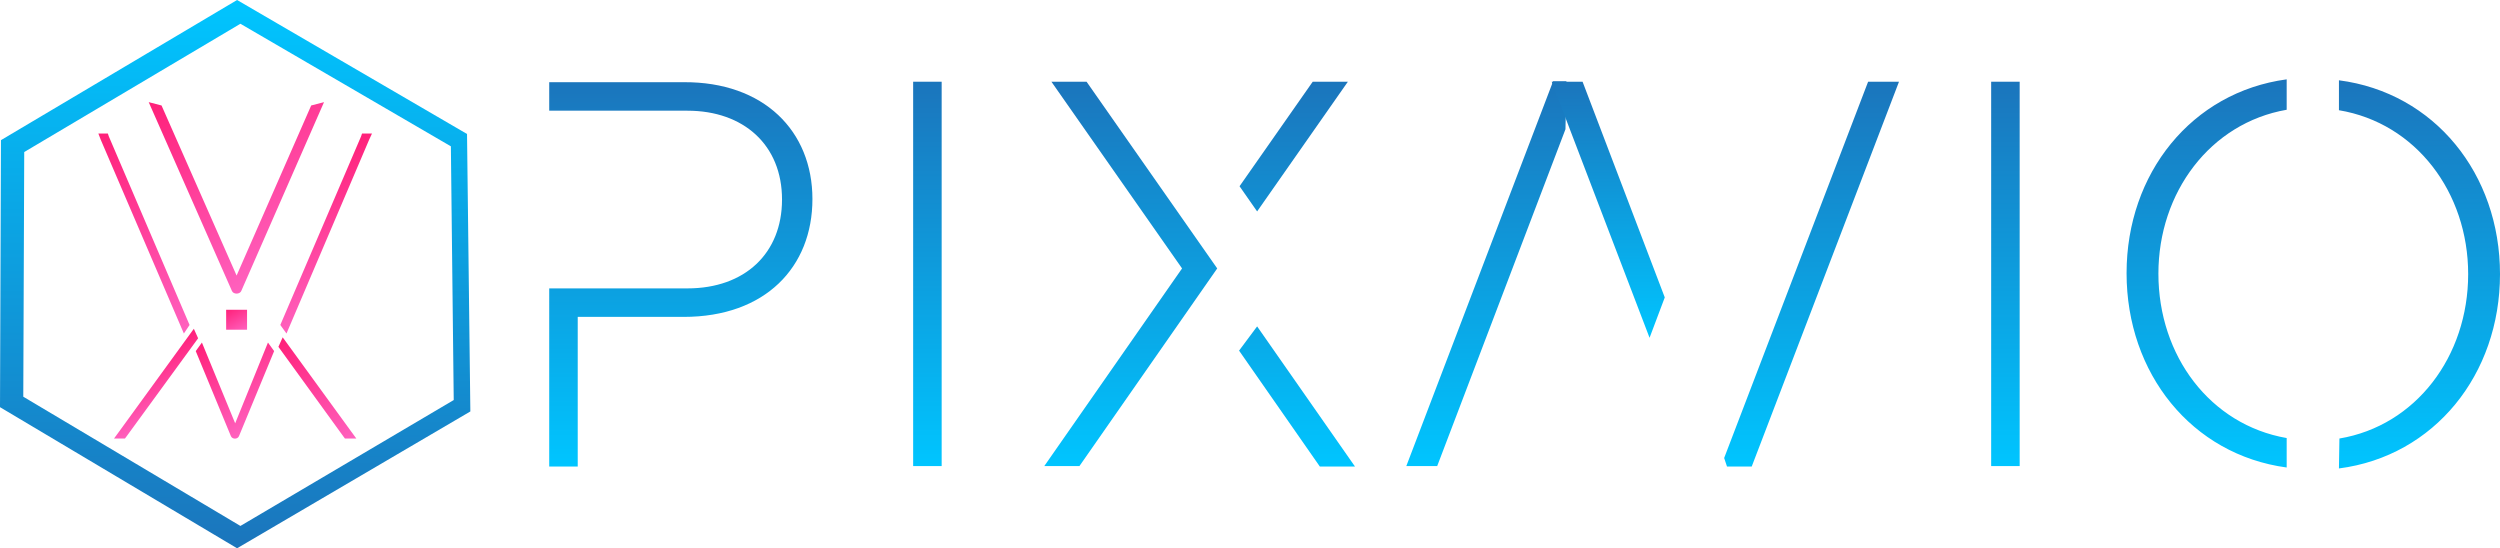 <!-- Generator: Adobe Illustrator 25.2.3, SVG Export Plug-In . SVG Version: 6.00 Build 0)  -->
<svg xmlns="http://www.w3.org/2000/svg" xmlns:xlink="http://www.w3.org/1999/xlink" version="1.1" id="Layer_1" x="0px" y="0px" viewBox="0 0 526.2 115.4" style="enable-background:new 0 0 526.2 115.4;" xml:space="preserve">
<style type="text/css">
	.st0{fill:url(#SVGID_1_);}
	.st1{fill:url(#SVGID_2_);}
	.st2{fill:url(#SVGID_3_);}
	.st3{fill:url(#SVGID_4_);}
	.st4{fill:url(#SVGID_5_);}
	.st5{fill:url(#SVGID_6_);}
	.st6{fill:url(#SVGID_7_);}
	.st7{fill:url(#SVGID_8_);}
	.st8{fill:url(#SVGID_9_);}
	.st9{fill:url(#SVGID_10_);}
	.st10{fill:url(#SVGID_11_);}
	.st11{fill:url(#SVGID_12_);}
	.st12{fill:url(#SVGID_13_);}
	.st13{fill:url(#SVGID_14_);}
	.st14{fill:url(#SVGID_15_);}
	.st15{fill:url(#SVGID_16_);}
	.st16{fill:url(#SVGID_17_);}
	.st17{fill:url(#SVGID_18_);}
	.st18{fill:url(#SVGID_19_);}
	.st19{fill:url(#SVGID_20_);}
	.st20{fill:url(#SVGID_21_);}
	.st21{fill:url(#SVGID_22_);}
	.st22{fill:url(#SVGID_23_);}
	.st23{fill:url(#SVGID_24_);}
	.st24{fill:url(#SVGID_25_);}
	.st25{fill:url(#SVGID_26_);}
	.st26{fill:url(#SVGID_27_);}
	.st27{fill:url(#SVGID_28_);}
	.st28{fill:url(#SVGID_29_);}
	.st29{fill:url(#SVGID_30_);}
	.st30{fill:url(#SVGID_31_);}
	.st31{fill:url(#SVGID_32_);}
	.st32{fill:url(#SVGID_33_);}
	.st33{fill:url(#SVGID_34_);}
	.st34{fill:url(#SVGID_35_);}
	.st35{fill:url(#SVGID_36_);}
	.st36{fill:url(#SVGID_37_);}
	.st37{fill:url(#SVGID_38_);}
	.st38{fill:url(#SVGID_39_);}
	.st39{fill:url(#SVGID_40_);}
	.st40{fill:url(#SVGID_41_);}
	.st41{fill:url(#SVGID_42_);}
	.st42{fill:url(#SVGID_43_);}
	.st43{fill:url(#SVGID_44_);}
	.st44{fill:url(#SVGID_45_);}
	.st45{fill:url(#SVGID_46_);}
	.st46{fill:url(#SVGID_47_);}
	.st47{fill:url(#SVGID_48_);}
	.st48{fill:url(#SVGID_49_);}
	.st49{fill:url(#SVGID_50_);}
	.st50{fill:url(#SVGID_51_);}
	.st51{fill:url(#SVGID_52_);}
	.st52{fill:url(#SVGID_53_);}
	.st53{fill:url(#SVGID_54_);}
	.st54{fill:url(#SVGID_55_);}
	.st55{fill:url(#SVGID_56_);}
	.st56{fill:url(#SVGID_57_);}
	.st57{fill:url(#SVGID_58_);}
	.st58{fill:url(#SVGID_59_);}
	.st59{fill:url(#SVGID_60_);}
	.st60{fill:url(#SVGID_61_);}
	.st61{fill:url(#SVGID_62_);}
	.st62{fill:url(#SVGID_63_);}
	.st63{fill:url(#SVGID_64_);}
	.st64{fill:url(#SVGID_65_);}
	.st65{fill:url(#SVGID_66_);}
	.st66{fill:url(#SVGID_67_);}
	.st67{fill:url(#SVGID_68_);}
	.st68{fill:url(#SVGID_69_);}
	.st69{fill:url(#SVGID_70_);}
	.st70{fill:url(#SVGID_71_);}
	.st71{fill:url(#SVGID_72_);}
	.st72{fill:url(#SVGID_73_);}
	.st73{fill:url(#SVGID_74_);}
	.st74{fill:url(#SVGID_75_);}
	.st75{fill:url(#SVGID_76_);}
	.st76{fill:url(#SVGID_77_);}
	.st77{fill:url(#SVGID_78_);}
	.st78{fill:url(#SVGID_79_);}
	.st79{fill:url(#SVGID_80_);}
	.st80{fill:url(#SVGID_81_);}
	.st81{fill:url(#SVGID_82_);}
	.st82{fill:url(#SVGID_83_);}
	.st83{fill:url(#SVGID_84_);}
	.st84{fill:url(#SVGID_85_);}
	.st85{fill:url(#SVGID_86_);}
	.st86{fill:url(#SVGID_87_);}
	.st87{fill:url(#SVGID_88_);}
	.st88{fill:url(#SVGID_89_);}
	.st89{fill:url(#SVGID_90_);}
	.st90{fill:url(#SVGID_91_);}
	.st91{fill:url(#SVGID_92_);}
	.st92{fill:url(#SVGID_93_);}
	.st93{fill:url(#SVGID_94_);}
	.st94{fill:url(#SVGID_95_);}
	.st95{fill:url(#SVGID_96_);}
	.st96{fill:url(#SVGID_97_);}
	.st97{fill:url(#SVGID_98_);}
	.st98{fill:url(#SVGID_99_);}
	.st99{fill:url(#SVGID_100_);}
	.st100{fill:url(#SVGID_101_);}
	.st101{fill:url(#SVGID_102_);}
	.st102{fill:url(#SVGID_103_);}
	.st103{fill:url(#SVGID_104_);}
	.st104{fill:url(#SVGID_105_);}
	.st105{fill:url(#SVGID_106_);}
	.st106{fill:url(#SVGID_107_);}
	.st107{fill:url(#SVGID_108_);}
	.st108{fill:url(#SVGID_109_);}
	.st109{fill:url(#SVGID_110_);}
	.st110{fill:url(#SVGID_111_);}
	.st111{fill:url(#SVGID_112_);}
	.st112{fill:url(#SVGID_113_);}
	.st113{fill:url(#SVGID_114_);}
	.st114{fill:url(#SVGID_115_);}
	.st115{fill:url(#SVGID_116_);}
	.st116{fill:url(#SVGID_117_);}
	.st117{fill:url(#SVGID_118_);}
	.st118{fill:url(#SVGID_119_);}
	.st119{fill:url(#SVGID_120_);}
	.st120{fill:url(#SVGID_121_);}
	.st121{fill:url(#SVGID_122_);}
	.st122{fill:url(#SVGID_123_);}
	.st123{fill:url(#SVGID_124_);}
	.st124{fill:url(#SVGID_125_);}
	.st125{fill:url(#SVGID_126_);}
	.st126{fill:url(#SVGID_127_);}
	.st127{fill:url(#SVGID_128_);}
	.st128{fill:url(#SVGID_129_);}
	.st129{fill:url(#SVGID_130_);}
	.st130{fill:url(#SVGID_131_);}
	.st131{fill:url(#SVGID_132_);}
	.st132{fill:url(#SVGID_133_);}
	.st133{fill:url(#SVGID_134_);}
	.st134{fill:url(#SVGID_135_);}
	.st135{fill:url(#SVGID_136_);}
	.st136{fill:url(#SVGID_137_);}
	.st137{opacity:0.5;clip-path:url(#SVGID_139_);}
	.st138{fill:none;stroke:#070095;stroke-width:3;stroke-miterlimit:10;}
	.st139{fill:url(#SVGID_140_);}
	.st140{fill:url(#SVGID_141_);}
	.st141{fill:url(#SVGID_142_);}
	.st142{fill:url(#SVGID_143_);}
	.st143{fill:url(#SVGID_144_);}
	.st144{fill:url(#SVGID_145_);}
	.st145{fill:url(#SVGID_146_);}
	.st146{fill:url(#SVGID_147_);}
	.st147{fill:url(#SVGID_148_);}
	.st148{fill:url(#SVGID_149_);}
	.st149{fill:url(#SVGID_150_);}
	.st150{fill:url(#SVGID_151_);}
	.st151{fill:url(#SVGID_152_);}
	.st152{fill:url(#SVGID_153_);}
	.st153{fill:url(#SVGID_154_);}
	.st154{fill:url(#SVGID_155_);}
	.st155{fill:url(#SVGID_156_);}
	.st156{opacity:0.5;clip-path:url(#SVGID_158_);}
	.st157{fill:url(#SVGID_159_);}
	.st158{fill:url(#SVGID_160_);}
	.st159{fill:url(#SVGID_161_);}
	.st160{fill:url(#SVGID_162_);}
	.st161{fill:url(#SVGID_163_);}
	.st162{fill:url(#SVGID_164_);}
	.st163{fill:url(#SVGID_165_);}
	.st164{fill:url(#SVGID_166_);}
	.st165{fill:url(#SVGID_167_);}
	.st166{fill:url(#SVGID_168_);}
	.st167{fill:url(#SVGID_169_);}
	.st168{fill:url(#SVGID_170_);}
	.st169{fill:url(#SVGID_171_);}
	.st170{fill:url(#SVGID_172_);}
	.st171{fill:url(#SVGID_173_);}
	.st172{fill:url(#SVGID_174_);}
	.st173{fill:url(#SVGID_175_);}
	.st174{opacity:0.5;clip-path:url(#SVGID_177_);}
	.st175{fill:url(#SVGID_178_);}
	.st176{fill:url(#SVGID_179_);}
	.st177{fill:url(#SVGID_180_);}
	.st178{fill:url(#SVGID_181_);}
	.st179{fill:url(#SVGID_182_);}
	.st180{fill:url(#SVGID_183_);}
	.st181{fill:url(#SVGID_184_);}
	.st182{fill:url(#SVGID_185_);}
</style>
<g>
	<g>
		<linearGradient id="SVGID_1_" gradientUnits="userSpaceOnUse" x1="49.48" y1="0" x2="49.48" y2="115.447">
			<stop offset="1.497109e-06" style="stop-color:#00C5FF"/>
			<stop offset="1" style="stop-color:#1B75BC"/>
		</linearGradient>
		<path class="st0" d="M98.3,28.2L49.9,0L0.2,29.5L0,85.7l49.9,29.7L99,86.6L98.3,28.2z M50.6,110.7L4.9,83.5L5.1,32L50.6,5    l44.3,25.8l0.6,53.4L50.6,110.7z"/>
		<linearGradient id="SVGID_2_" gradientUnits="userSpaceOnUse" x1="51.216" y1="69.785" x2="48.302" y2="64.738">
			<stop offset="1.358586e-06" style="stop-color:#FF61BE"/>
			<stop offset="1" style="stop-color:#FF2079"/>
		</linearGradient>
		<polygon class="st1" points="49.7,69.4 47.6,69.4 47.6,65.2 49.7,65.2 49.9,65.2 52,65.2 52,69.4 49.9,69.4   "/>
		<g>
			<linearGradient id="SVGID_3_" gradientUnits="userSpaceOnUse" x1="35.874" y1="86.812" x2="29.461" y2="75.704">
				<stop offset="1.358586e-06" style="stop-color:#FF61BE"/>
				<stop offset="1" style="stop-color:#FF2079"/>
			</linearGradient>
			<polygon class="st2" points="25.1,90.8 24,92.3 26.3,92.3 26.6,91.9 41.7,71.2 40.8,69.2    "/>
			<linearGradient id="SVGID_4_" gradientUnits="userSpaceOnUse" x1="73.02" y1="93.465" x2="59.909" y2="70.754">
				<stop offset="1.358586e-06" style="stop-color:#FF61BE"/>
				<stop offset="1" style="stop-color:#FF2079"/>
			</linearGradient>
			<polygon class="st3" points="72.3,91.9 72.6,92.3 75,92.3 73.9,90.8 59.5,71 58.6,73    "/>
			<linearGradient id="SVGID_5_" gradientUnits="userSpaceOnUse" x1="41.795" y1="68.359" x2="19.078" y2="29.011">
				<stop offset="1.358586e-06" style="stop-color:#FF61BE"/>
				<stop offset="1" style="stop-color:#FF2079"/>
			</linearGradient>
			<polygon class="st4" points="22.9,28.7 22.7,28.1 20.7,28.1 21.2,29.4 38.7,70.2 39.9,68.4    "/>
			<linearGradient id="SVGID_6_" gradientUnits="userSpaceOnUse" x1="76.063" y1="61.072" x2="61.826" y2="36.412">
				<stop offset="1.358586e-06" style="stop-color:#FF61BE"/>
				<stop offset="1" style="stop-color:#FF2079"/>
			</linearGradient>
			<polygon class="st5" points="78.3,28.1 76.2,28.1 76,28.7 59,68.4 60.3,70.2 77.7,29.4    "/>
			<linearGradient id="SVGID_7_" gradientUnits="userSpaceOnUse" x1="56.427" y1="88.446" x2="45.867" y2="70.156">
				<stop offset="1.358586e-06" style="stop-color:#FF61BE"/>
				<stop offset="1" style="stop-color:#FF2079"/>
			</linearGradient>
			<path class="st6" d="M49.5,89.1l-7-17l-1.3,1.8l7.4,17.9c0.3,0.7,1.4,0.7,1.7,0l7.4-17.9l-1.3-1.8L49.5,89.1z"/>
		</g>
		<linearGradient id="SVGID_8_" gradientUnits="userSpaceOnUse" x1="65.245" y1="53.062" x2="43.085" y2="14.68">
			<stop offset="1.358586e-06" style="stop-color:#FF61BE"/>
			<stop offset="1" style="stop-color:#FF2079"/>
		</linearGradient>
		<path class="st7" d="M34,22.2L49.8,58l15.7-35.8l2.7-0.7L50.8,61.2c-0.3,0.8-1.7,0.8-2,0L31.3,21.5L34,22.2z"/>
	</g>
	<g>
		<linearGradient id="SVGID_9_" gradientUnits="userSpaceOnUse" x1="143.293" y1="98.153" x2="143.293" y2="17.184">
			<stop offset="0" style="stop-color:#00C5FF"/>
			<stop offset="1" style="stop-color:#1B75BC"/>
		</linearGradient>
		<path class="st8" d="M171,41.9c0,14.3-9.9,24.8-27.1,24.8h-22.3v31.5h-6V60.7h29.1c12.1,0,19.9-7.4,19.9-18.7    c0-11.5-8.1-18.7-19.9-18.7h-29.1v-6h28.3C160.8,17.2,171,27.6,171,41.9z"/>
		<linearGradient id="SVGID_10_" gradientUnits="userSpaceOnUse" x1="195.194" y1="98.153" x2="195.194" y2="17.231">
			<stop offset="0" style="stop-color:#00C5FF"/>
			<stop offset="1" style="stop-color:#1B75BC"/>
		</linearGradient>
		<path class="st9" d="M192.2,17.2h6v80.9h-6V17.2z"/>
		<linearGradient id="SVGID_11_" gradientUnits="userSpaceOnUse" x1="252.502" y1="98.153" x2="252.502" y2="17.184">
			<stop offset="0" style="stop-color:#00C5FF"/>
			<stop offset="1" style="stop-color:#1B75BC"/>
		</linearGradient>
		<path class="st10" d="M285.2,98.2h-7.4l-17-24.4l3.8-5.1L285.2,98.2z M260.9,39.2l15.4-22h7.4l-19.1,27.3L260.9,39.2z M248.8,56.5    l-27.5-39.3h7.4l27.5,39.3l-29,41.6h-7.4L248.8,56.5z"/>
		<linearGradient id="SVGID_12_" gradientUnits="userSpaceOnUse" x1="312.888" y1="98.153" x2="312.888" y2="17.184">
			<stop offset="0" style="stop-color:#00C5FF"/>
			<stop offset="1" style="stop-color:#1B75BC"/>
		</linearGradient>
		<path class="st11" d="M329.5,27.2l-27,70.9H296l30.9-81h2.8"/>
		<linearGradient id="SVGID_13_" gradientUnits="userSpaceOnUse" x1="338.529" y1="71.086" x2="338.529" y2="17.184">
			<stop offset="0" style="stop-color:#00C5FF"/>
			<stop offset="1" style="stop-color:#1B75BC"/>
		</linearGradient>
		<polygon class="st12" points="333.1,17.2 350.4,62.6 347.2,71.1 326.6,17.2   "/>
		<linearGradient id="SVGID_14_" gradientUnits="userSpaceOnUse" x1="381.312" y1="98.153" x2="381.312" y2="17.184">
			<stop offset="0" style="stop-color:#00C5FF"/>
			<stop offset="1" style="stop-color:#1B75BC"/>
		</linearGradient>
		<polygon class="st13" points="399.7,17.2 368.7,98.2 363.5,98.2 362.9,96.4 393.2,17.2   "/>
		<linearGradient id="SVGID_15_" gradientUnits="userSpaceOnUse" x1="422.12" y1="98.153" x2="422.12" y2="17.231">
			<stop offset="0" style="stop-color:#00C5FF"/>
			<stop offset="1" style="stop-color:#1B75BC"/>
		</linearGradient>
		<path class="st14" d="M419.1,17.2h6v80.9h-6V17.2z"/>
		<linearGradient id="SVGID_16_" gradientUnits="userSpaceOnUse" x1="486.861" y1="98.608" x2="486.861" y2="16.839">
			<stop offset="0" style="stop-color:#00C5FF"/>
			<stop offset="1" style="stop-color:#1B75BC"/>
		</linearGradient>
		<path class="st15" d="M492.3,98.6c20.1-2.6,33.9-19.8,33.9-40.9c0-21.1-13.8-38.2-33.9-40.8l0,6.3c16.2,2.7,27.2,17.3,27.2,34.5    c0,17.3-11,31.9-27.1,34.6L492.3,98.6z M481.3,92.2c-16.1-2.8-27-17.3-27-34.6c0-17.1,10.9-31.7,27-34.5l0-6.4    c-20,2.7-33.7,19.8-33.7,40.8c0,21.1,13.7,38.2,33.7,40.9L481.3,92.2z"/>
	</g>
</g>
</svg>
